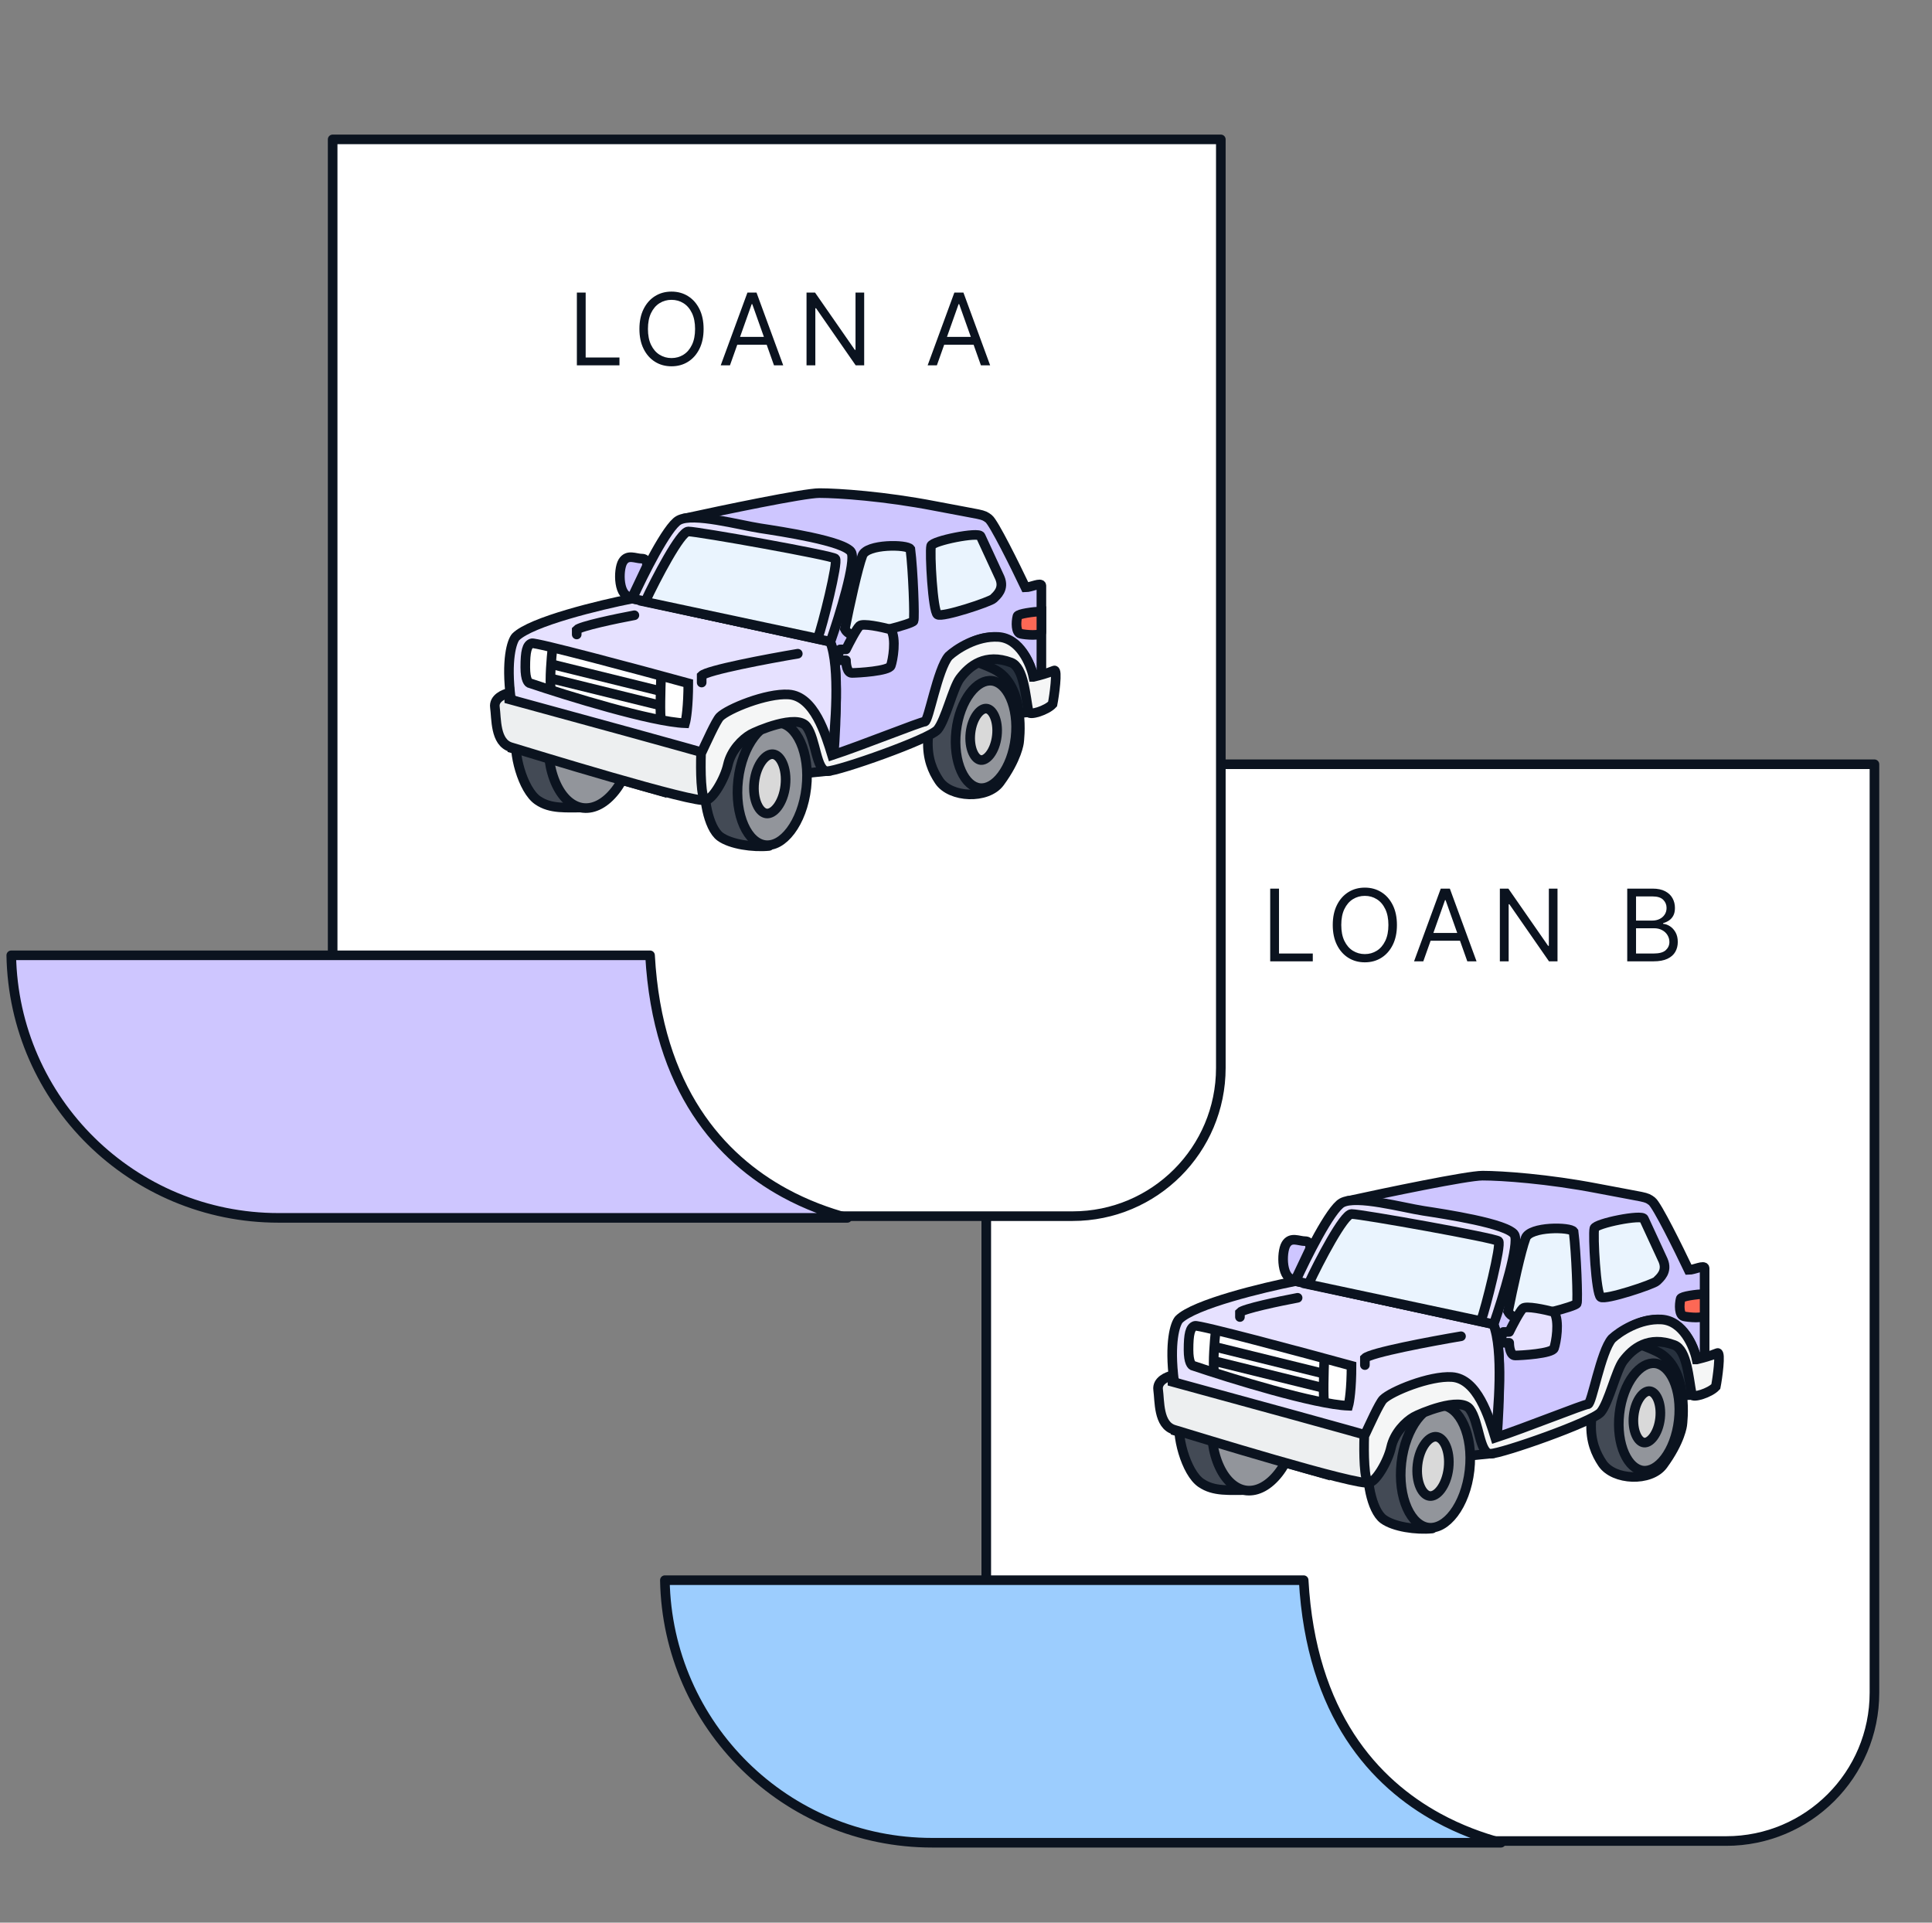 <svg width="201" height="200" viewBox="0 0 201 200" fill="none" xmlns="http://www.w3.org/2000/svg">
<rect x="0" y="0" width="201" height="200" fill="#808080" stroke="none"/>
<g clip-path="url(#clip0_2751_5769)">
<path d="M195.012 79.5V176.085C195.012 184.603 188.107 191.508 179.589 191.508H102.608V79.5H195.012Z" fill="white" stroke="#0B131F" stroke-linejoin="round"/>
<path d="M135.629 164.374C136.402 178.396 143.062 185.507 149.606 189.085C151.897 190.338 154.167 191.153 156.152 191.686H96.978C81.785 191.686 69.439 179.503 69.172 164.374H135.629Z" fill="#9CCDFE" stroke="#0B131F" stroke-linejoin="round"/>
<path d="M127.012 14.5V111.085C127.012 119.603 120.107 126.508 111.589 126.508H34.608V14.5H127.012Z" fill="white" stroke="#0B131F" stroke-linejoin="round"/>
<path d="M67.629 99.374C68.402 113.396 75.062 120.507 81.606 124.085C83.897 125.338 86.167 126.153 88.152 126.686H28.978C13.785 126.686 1.439 114.503 1.172 99.374H67.629Z" fill="#CEC6FF" stroke="#0B131F" stroke-linejoin="round"/>
<path d="M132.148 100V92.436H133.064V99.188H136.579V100H132.148ZM145.333 96.218C145.333 97.016 145.189 97.705 144.901 98.286C144.613 98.867 144.217 99.316 143.715 99.631C143.213 99.946 142.639 100.103 141.994 100.103C141.349 100.103 140.775 99.946 140.273 99.631C139.771 99.316 139.376 98.867 139.088 98.286C138.8 97.705 138.656 97.016 138.656 96.218C138.656 95.421 138.8 94.731 139.088 94.15C139.376 93.569 139.771 93.121 140.273 92.806C140.775 92.491 141.349 92.333 141.994 92.333C142.639 92.333 143.213 92.491 143.715 92.806C144.217 93.121 144.613 93.569 144.901 94.15C145.189 94.731 145.333 95.421 145.333 96.218ZM144.446 96.218C144.446 95.563 144.337 95.01 144.118 94.56C143.901 94.109 143.607 93.768 143.235 93.537C142.866 93.305 142.452 93.19 141.994 93.19C141.536 93.19 141.121 93.305 140.75 93.537C140.38 93.768 140.086 94.109 139.867 94.56C139.65 95.01 139.542 95.563 139.542 96.218C139.542 96.873 139.65 97.426 139.867 97.876C140.086 98.327 140.38 98.668 140.75 98.899C141.121 99.131 141.536 99.247 141.994 99.247C142.452 99.247 142.866 99.131 143.235 98.899C143.607 98.668 143.901 98.327 144.118 97.876C144.337 97.426 144.446 96.873 144.446 96.218ZM148.076 100H147.115L149.893 92.436H150.838L153.615 100H152.655L150.395 93.633H150.336L148.076 100ZM148.43 97.046H152.301V97.858H148.43V97.046ZM162.039 92.436V100H161.153L157.031 94.061H156.957V100H156.041V92.436H156.928L161.064 98.39H161.138V92.436H162.039ZM169.293 100V92.436H171.937C172.464 92.436 172.899 92.528 173.241 92.71C173.583 92.889 173.838 93.132 174.005 93.437C174.173 93.74 174.256 94.076 174.256 94.445C174.256 94.77 174.199 95.039 174.083 95.251C173.97 95.462 173.819 95.63 173.632 95.753C173.448 95.876 173.247 95.967 173.03 96.026V96.1C173.262 96.115 173.494 96.196 173.728 96.344C173.962 96.492 174.158 96.703 174.316 96.979C174.473 97.255 174.552 97.592 174.552 97.991C174.552 98.37 174.466 98.711 174.293 99.014C174.121 99.317 173.849 99.557 173.477 99.734C173.105 99.911 172.622 100 172.026 100H169.293ZM170.209 99.188H172.026C172.624 99.188 173.049 99.072 173.3 98.84C173.553 98.606 173.68 98.323 173.68 97.991C173.68 97.735 173.615 97.499 173.485 97.282C173.354 97.063 173.168 96.888 172.927 96.757C172.686 96.624 172.4 96.558 172.07 96.558H170.209V99.188ZM170.209 95.76H171.908C172.183 95.76 172.432 95.706 172.654 95.598C172.878 95.489 173.055 95.337 173.185 95.14C173.318 94.943 173.385 94.711 173.385 94.445C173.385 94.113 173.269 93.831 173.038 93.6C172.806 93.366 172.439 93.249 171.937 93.249H170.209V95.76Z" fill="#0B131F"/>
<path d="M60.016 38V30.436H60.931V37.188H64.447V38H60.016ZM73.201 34.218C73.201 35.016 73.057 35.705 72.769 36.286C72.481 36.867 72.085 37.316 71.583 37.631C71.081 37.946 70.507 38.103 69.862 38.103C69.217 38.103 68.643 37.946 68.141 37.631C67.639 37.316 67.244 36.867 66.956 36.286C66.668 35.705 66.523 35.016 66.523 34.218C66.523 33.42 66.668 32.731 66.956 32.15C67.244 31.569 67.639 31.121 68.141 30.806C68.643 30.491 69.217 30.333 69.862 30.333C70.507 30.333 71.081 30.491 71.583 30.806C72.085 31.121 72.481 31.569 72.769 32.15C73.057 32.731 73.201 33.42 73.201 34.218ZM72.314 34.218C72.314 33.563 72.205 33.011 71.986 32.56C71.769 32.109 71.475 31.768 71.103 31.537C70.734 31.305 70.32 31.19 69.862 31.19C69.404 31.19 68.989 31.305 68.618 31.537C68.248 31.768 67.954 32.109 67.735 32.56C67.518 33.011 67.41 33.563 67.41 34.218C67.41 34.873 67.518 35.426 67.735 35.876C67.954 36.327 68.248 36.668 68.618 36.899C68.989 37.131 69.404 37.247 69.862 37.247C70.32 37.247 70.734 37.131 71.103 36.899C71.475 36.668 71.769 36.327 71.986 35.876C72.205 35.426 72.314 34.873 72.314 34.218ZM75.944 38H74.983L77.761 30.436H78.706L81.483 38H80.523L78.263 31.633H78.204L75.944 38ZM76.298 35.045H80.168V35.858H76.298V35.045ZM89.907 30.436V38H89.021L84.899 32.061H84.825V38H83.909V30.436H84.796L88.932 36.39H89.006V30.436H89.907ZM97.471 38H96.511L99.288 30.436H100.233L103.011 38H102.051L99.79 31.633H99.731L97.471 38ZM97.826 35.045H101.696V35.858H97.826V35.045Z" fill="#0B131F"/>
<path d="M143.597 152.384L154.902 151.22C153.738 146.066 152.075 145.402 151.577 145.235C151.078 145.069 147.088 146.399 145.758 146.399C144.694 146.399 143.874 150.389 143.597 152.384Z" fill="#434A55" stroke="#0B131F"/>
<path d="M165.209 145.748L176.513 145.069C175.35 139.916 173.687 138.766 173.189 138.6C172.69 138.434 168.7 139.764 167.37 139.764C166.306 139.764 165.486 143.754 165.209 145.748Z" fill="#27313E" stroke="#0B131F"/>
<path d="M154.237 122.294C152.641 122.294 144.152 124.067 140.106 124.954C145.592 125.397 154.403 127.448 157.395 128.279C158.227 128.778 156.232 135.15 155.234 137.588C156.298 138.785 156.01 146.067 155.733 149.558L165.375 146.399C167.204 144.072 166.073 139.483 170.196 137.755C174.319 136.026 176.125 139.472 176.513 141.412L177.344 141.744V131.936C177.344 131.537 176.236 132.102 175.682 132.102C174.629 129.886 172.39 125.353 171.858 124.954C171.193 124.455 171.36 124.622 166.206 123.624C161.053 122.627 156.232 122.294 154.237 122.294Z" fill="#CEC6FF" stroke="#0B131F"/>
<path d="M136.449 151.054L137.447 153.215L122.485 148.893L123.15 147.396L136.449 151.054Z" stroke="#0B131F"/>
<path d="M122.651 137.256C124.246 135.66 131.406 133.931 134.786 133.266L155.365 137.754C156.429 140.414 155.899 146.731 155.567 149.558C155.123 148.505 154.137 146.2 153.738 145.402C153.239 144.404 152.242 143.407 150.912 143.407C149.582 143.407 145.968 144.798 144.56 145.402C143.396 145.9 142.509 148.172 142.232 149.391C139.739 148.893 134.055 147.563 131.129 146.898C128.204 146.233 123.925 144.515 122.152 143.739C121.62 139.616 122.263 137.699 122.651 137.256Z" fill="#E6E1FF" stroke="#0B131F"/>
<path d="M143.931 158.036C142.656 157.106 142.073 153.634 142.434 152.051L146.555 146.565L147.889 149.558L149 159C147.338 159.166 145.016 158.828 143.931 158.036Z" fill="#434A55" stroke="#0B131F" stroke-linejoin="round"/>
<path d="M124.951 154.257C123.376 153.177 122.307 149.206 122.753 147.37L128.802 145.9L130 155C127.839 155 126.29 155.175 124.951 154.257Z" fill="#434A55" stroke="#0B131F" stroke-linejoin="round"/>
<path d="M166.705 152.217C165.375 150.223 164.378 147.064 168.368 139.916C168.368 139.916 168.866 138.918 172.357 140.581C175.848 142.243 175.017 148.228 175.017 148.228C175.017 148.228 174.85 149.89 173.022 152.384C171.721 154.158 167.892 153.998 166.705 152.217Z" fill="#434A55" stroke="#0B131F"/>
<path d="M150.066 146.191C150.935 146.29 151.743 146.99 152.296 148.231C152.845 149.459 153.096 151.133 152.889 152.953C152.683 154.773 152.062 156.347 151.252 157.422C150.435 158.506 149.49 159.007 148.621 158.909C147.752 158.81 146.944 158.11 146.39 156.869C145.842 155.64 145.59 153.967 145.797 152.147C146.004 150.327 146.624 148.753 147.434 147.678C148.252 146.593 149.197 146.093 150.066 146.191Z" fill="#92959B" stroke="#0B131F"/>
<path d="M126.366 145.896C126.429 145.957 126.507 146.039 126.6 146.145C126.909 146.498 127.355 147.076 127.873 147.552C128.369 148.009 128.998 148.439 129.768 148.56C131.323 149.658 132.925 148.98 133.955 148.463C134.243 148.318 134.453 148.204 134.671 148.099C134.815 148.029 134.922 147.983 135.002 147.956C135.004 147.985 135.006 148.02 135.007 148.063C134.75 150.147 133.995 151.981 133.003 153.249C131.999 154.531 130.816 155.165 129.694 155.046C128.571 154.925 127.557 154.055 126.874 152.591C126.196 151.138 125.887 149.177 126.14 147.081C126.205 146.547 126.275 146.186 126.346 145.953C126.353 145.933 126.36 145.914 126.366 145.896Z" fill="#92959B" stroke="#0B131F"/>
<path d="M172.198 141.817C172.94 141.901 173.643 142.501 174.13 143.591C174.611 144.67 174.833 146.142 174.651 147.747C174.469 149.352 173.922 150.737 173.211 151.68C172.492 152.633 171.673 153.06 170.931 152.976C170.189 152.891 169.486 152.292 169 151.201C168.518 150.123 168.296 148.651 168.478 147.046C168.66 145.441 169.208 144.056 169.918 143.113C170.637 142.16 171.456 141.733 172.198 141.817Z" fill="#92959B" stroke="#0B131F"/>
<path d="M149.436 149.457C149.772 149.495 150.138 149.774 150.41 150.381C150.675 150.977 150.804 151.807 150.7 152.721C150.596 153.636 150.285 154.415 149.892 154.936C149.491 155.468 149.072 155.657 148.736 155.619C148.401 155.58 148.035 155.302 147.764 154.694C147.498 154.099 147.37 153.269 147.474 152.355C147.578 151.44 147.889 150.661 148.282 150.14C148.682 149.608 149.101 149.419 149.436 149.457Z" fill="#D9D9D9" stroke="#0B131F"/>
<path d="M171.642 144.712C171.911 144.742 172.223 144.968 172.459 145.497C172.69 146.015 172.802 146.739 172.711 147.542C172.62 148.344 172.348 149.024 172.007 149.477C171.658 149.939 171.303 150.091 171.034 150.06C170.765 150.029 170.454 149.803 170.218 149.273C169.987 148.756 169.874 148.032 169.965 147.23C170.056 146.427 170.329 145.746 170.67 145.294C171.019 144.831 171.373 144.681 171.642 144.712Z" fill="#D9D9D9" stroke="#0B131F"/>
<path d="M120.489 144.57C120.356 143.639 121.431 143.185 121.985 143.074V143.739C128.691 145.568 142.167 149.258 142.433 149.391C142.766 149.558 143.265 153.714 142.433 154.212C141.602 154.711 123.815 149.225 122.152 148.726C120.49 148.228 120.656 145.734 120.489 144.57Z" fill="#EDEFF0" stroke="#0B131F"/>
<path d="M139.608 125.12C138.411 125.785 135.895 130.828 134.787 133.266L155.4 137.755C156.342 135.039 158.094 129.376 157.562 128.445C156.897 127.281 150.247 126.284 148.086 125.951C145.925 125.619 141.104 124.289 139.608 125.12Z" fill="#E6E1FF" stroke="#0B131F"/>
<path d="M165.874 127.78C166.007 127.248 170.861 126.284 171.027 126.783L173.022 131.105C173.521 132.269 172.69 132.934 172.357 133.266C172.025 133.599 167.038 135.261 166.539 134.928C166.04 134.596 165.708 128.445 165.874 127.78Z" fill="#EAF4FE" stroke="#0B131F"/>
<path d="M142.434 154.212C141.902 154.212 141.88 150.998 141.935 149.391C142.434 148.339 143.496 145.967 143.895 145.568C144.726 144.737 148.721 143.095 151.043 143.24C153.703 143.407 154.902 147.397 155.567 149.558C158.615 148.56 164.81 146.067 165.209 146.067C165.608 146.067 166.539 140.581 167.703 139.251C168.478 138.53 170.595 137.123 172.856 137.256C175.117 137.389 176.236 140.082 176.513 141.412L176.514 141.412C177.179 141.246 177.844 141.079 178.675 140.747C179.065 140.591 178.675 143.407 178.508 144.238C177.899 144.903 176.093 145.46 176.015 145.069C175.682 143.407 175.525 140.418 174.186 139.916C171.526 138.918 169.864 140.248 168.866 141.578C168.147 142.537 167.37 145.9 166.539 146.898C165.708 147.895 156.232 151.22 155.068 151.22C153.905 151.22 153.905 147.895 152.907 146.565C151.91 145.235 147.683 147.055 147.089 147.397C146.223 147.895 145.059 149.059 144.726 150.555C144.394 152.051 143.099 154.212 142.434 154.212Z" fill="#F5F6F6" stroke="#0B131F"/>
<path d="M124.316 137.918C124.715 137.785 135.344 140.633 140.608 142.074C140.608 144.468 140.386 145.842 140.275 146.23C136.818 146.097 128.084 143.404 124.15 142.074C123.984 142.074 123.651 141.742 123.651 140.412C123.651 138.749 123.818 138.084 124.316 137.918Z" fill="white" stroke="#0B131F"/>
<path d="M137.781 141.243C137.726 142.628 137.648 145.499 137.781 145.898" stroke="#0B131F"/>
<path d="M126.478 138.417C126.367 139.414 126.178 141.675 126.311 142.739" stroke="#0B131F"/>
<path d="M126.311 140.079L137.782 142.905" stroke="#0B131F"/>
<path d="M126.311 141.575L137.782 144.402" stroke="#0B131F"/>
<path d="M135.784 129.11C136.316 129.11 136.338 129.664 136.283 129.941L134.786 133.1C133.29 133.266 133.29 130.274 133.789 129.442C134.288 128.611 135.119 129.11 135.784 129.11Z" fill="#CEC6FF" stroke="#0B131F"/>
<path d="M158.725 128.778C158.227 130.107 157.395 133.931 156.896 136.425C157.063 136.757 157.428 137.09 158.226 137.09C159.224 137.09 163.879 135.926 164.045 135.593C164.178 135.327 163.989 130.274 163.712 128.113C163.38 127.614 159.18 127.562 158.725 128.778Z" fill="#EAF4FE" stroke="#0B131F"/>
<path d="M140.605 126.284C139.807 126.284 137.225 131.216 136.117 133.599L154.071 137.422C154.569 136.092 156.232 129.443 155.899 129.11C155.567 128.778 141.603 126.284 140.605 126.284Z" fill="#EAF4FE" stroke="#0B131F"/>
<path d="M174.852 135.095C174.916 134.837 176.53 134.633 177.344 134.596V136.757C177.344 137.2 175.672 137.034 175.183 136.923C174.694 136.813 174.685 135.76 174.852 135.095Z" fill="#FD6855" stroke="#0B131F"/>
<path d="M157.014 139.682H156L156.406 138.552H157.014C157.352 137.861 158.109 136.405 158.434 136.104C158.758 135.802 160.732 136.229 161.679 136.48C162.287 137.422 161.881 139.682 161.679 140.247C161.476 140.812 158.231 141 157.622 141C157.136 141 157.014 140.121 157.014 139.682Z" fill="#E6E1FF" stroke="#0B131F" stroke-linejoin="round"/>
<path d="M135 135C133.14 135.349 129.337 136.143 129 136.524V137" stroke="#0B131F" stroke-linecap="round"/>
<path d="M152 139C148.901 139.524 142.561 140.714 142 141.286V142" stroke="#0B131F" stroke-linecap="round"/>
<path d="M74.597 81.384L85.901 80.22C84.738 75.067 83.075 74.402 82.577 74.235C82.078 74.069 78.088 75.399 76.758 75.399C75.694 75.399 74.874 79.389 74.597 81.384Z" fill="#434A55" stroke="#0B131F"/>
<path d="M96.209 74.748L107.513 74.069C106.35 68.916 104.687 67.766 104.189 67.6C103.69 67.434 99.7 68.764 98.37 68.764C97.306 68.764 96.486 72.754 96.209 74.748Z" fill="#27313E" stroke="#0B131F"/>
<path d="M85.237 51.294C83.641 51.294 75.152 53.067 71.106 53.954C76.592 54.397 85.403 56.448 88.395 57.279C89.227 57.778 87.232 64.15 86.234 66.588C87.298 67.785 87.01 75.067 86.733 78.558L96.375 75.399C98.204 73.072 97.073 68.484 101.196 66.755C105.319 65.026 107.125 68.472 107.513 70.412L108.344 70.744V60.936C108.344 60.537 107.236 61.102 106.682 61.102C105.629 58.886 103.39 54.353 102.858 53.954C102.193 53.455 102.36 53.622 97.206 52.624C92.053 51.627 87.232 51.294 85.237 51.294Z" fill="#CEC6FF" stroke="#0B131F"/>
<path d="M67.449 80.054L68.447 82.215L53.485 77.893L54.15 76.397L67.449 80.054Z" stroke="#0B131F"/>
<path d="M53.651 66.256C55.246 64.66 62.406 62.931 65.786 62.266L86.365 66.754C87.429 69.414 86.899 75.731 86.567 78.558C86.123 77.505 85.137 75.2 84.738 74.402C84.239 73.404 83.242 72.407 81.912 72.407C80.582 72.407 76.969 73.798 75.56 74.402C74.396 74.9 73.509 77.172 73.232 78.391C70.739 77.893 65.055 76.563 62.129 75.898C59.204 75.233 54.925 73.515 53.152 72.739C52.62 68.616 53.263 66.699 53.651 66.256Z" fill="#E6E1FF" stroke="#0B131F"/>
<path d="M74.931 87.036C73.656 86.106 73.073 82.635 73.434 81.051L77.555 75.565L78.889 78.558L80 88C78.338 88.166 76.016 87.828 74.931 87.036Z" fill="#434A55" stroke="#0B131F" stroke-linejoin="round"/>
<path d="M55.951 83.257C54.376 82.177 53.307 78.206 53.753 76.37L59.802 74.9L61 84C58.839 84 57.29 84.175 55.951 83.257Z" fill="#434A55" stroke="#0B131F" stroke-linejoin="round"/>
<path d="M97.705 81.218C96.375 79.223 95.378 76.064 99.368 68.916C99.368 68.916 99.866 67.918 103.357 69.581C106.848 71.243 106.017 77.228 106.017 77.228C106.017 77.228 105.85 78.89 104.022 81.384C102.721 83.158 98.892 82.998 97.705 81.218Z" fill="#434A55" stroke="#0B131F"/>
<path d="M81.066 75.192C81.935 75.29 82.743 75.99 83.296 77.231C83.845 78.459 84.096 80.133 83.889 81.953C83.683 83.773 83.062 85.347 82.252 86.421C81.435 87.506 80.49 88.007 79.621 87.909C78.752 87.81 77.944 87.11 77.39 85.869C76.842 84.64 76.59 82.967 76.797 81.147C77.004 79.327 77.624 77.753 78.434 76.678C79.252 75.593 80.197 75.093 81.066 75.192Z" fill="#92959B" stroke="#0B131F"/>
<path d="M57.366 74.896C57.429 74.957 57.507 75.039 57.6 75.145C57.909 75.498 58.355 76.076 58.873 76.552C59.37 77.009 59.998 77.439 60.768 77.56C62.323 78.658 63.925 77.98 64.955 77.463C65.243 77.319 65.453 77.204 65.671 77.099C65.815 77.029 65.922 76.983 66.002 76.956C66.004 76.985 66.006 77.02 66.007 77.063C65.75 79.147 64.995 80.981 64.003 82.249C62.999 83.531 61.816 84.165 60.694 84.046C59.571 83.925 58.557 83.055 57.874 81.591C57.196 80.138 56.888 78.177 57.14 76.081C57.205 75.547 57.275 75.186 57.346 74.953C57.352 74.933 57.36 74.914 57.366 74.896Z" fill="#92959B" stroke="#0B131F"/>
<path d="M103.198 70.817C103.94 70.901 104.643 71.501 105.13 72.591C105.611 73.669 105.833 75.142 105.651 76.747C105.469 78.352 104.922 79.737 104.211 80.68C103.492 81.633 102.673 82.06 101.931 81.976C101.189 81.891 100.486 81.292 99.999 80.201C99.518 79.123 99.296 77.65 99.478 76.046C99.66 74.441 100.208 73.056 100.918 72.113C101.637 71.16 102.456 70.733 103.198 70.817Z" fill="#92959B" stroke="#0B131F"/>
<path d="M80.436 78.457C80.772 78.495 81.138 78.774 81.409 79.382C81.675 79.977 81.804 80.806 81.7 81.721C81.596 82.636 81.285 83.415 80.892 83.936C80.491 84.468 80.072 84.657 79.736 84.619C79.401 84.581 79.035 84.302 78.764 83.694C78.498 83.099 78.37 82.269 78.474 81.355C78.578 80.44 78.889 79.661 79.282 79.14C79.682 78.608 80.101 78.419 80.436 78.457Z" fill="#D9D9D9" stroke="#0B131F"/>
<path d="M102.642 73.712C102.911 73.742 103.223 73.968 103.459 74.497C103.69 75.015 103.802 75.739 103.711 76.542C103.62 77.344 103.348 78.024 103.007 78.477C102.658 78.939 102.303 79.091 102.034 79.06C101.765 79.029 101.454 78.802 101.218 78.273C100.987 77.756 100.874 77.032 100.965 76.23C101.056 75.427 101.329 74.746 101.67 74.294C102.019 73.831 102.373 73.681 102.642 73.712Z" fill="#D9D9D9" stroke="#0B131F"/>
<path d="M51.489 73.57C51.356 72.639 52.431 72.185 52.986 72.074V72.739C59.691 74.568 73.168 78.258 73.433 78.391C73.766 78.558 74.265 82.714 73.433 83.212C72.602 83.711 54.815 78.225 53.152 77.726C51.49 77.228 51.656 74.734 51.489 73.57Z" fill="#EDEFF0" stroke="#0B131F"/>
<path d="M70.608 54.12C69.411 54.785 66.895 59.828 65.787 62.266L86.4 66.754C87.343 64.039 89.094 58.376 88.562 57.445C87.897 56.281 81.247 55.284 79.086 54.951C76.925 54.619 72.104 53.289 70.608 54.12Z" fill="#E6E1FF" stroke="#0B131F"/>
<path d="M96.874 56.78C97.007 56.248 101.861 55.284 102.027 55.783L104.022 60.105C104.521 61.269 103.69 61.934 103.357 62.266C103.025 62.599 98.038 64.261 97.539 63.928C97.04 63.596 96.708 57.445 96.874 56.78Z" fill="#EAF4FE" stroke="#0B131F"/>
<path d="M73.434 83.212C72.902 83.212 72.88 79.999 72.935 78.391C73.434 77.339 74.496 74.967 74.895 74.568C75.726 73.737 79.721 72.095 82.043 72.24C84.703 72.407 85.902 76.397 86.567 78.558C89.615 77.56 95.81 75.067 96.209 75.067C96.608 75.067 97.539 69.581 98.703 68.251C99.478 67.53 101.595 66.123 103.856 66.256C106.117 66.389 107.236 69.082 107.513 70.412L107.514 70.412C108.179 70.246 108.844 70.079 109.675 69.747C110.065 69.591 109.675 72.407 109.508 73.238C108.899 73.903 107.093 74.46 107.015 74.069C106.682 72.407 106.525 69.418 105.186 68.916C102.526 67.918 100.864 69.248 99.866 70.578C99.147 71.537 98.37 74.9 97.539 75.898C96.708 76.895 87.232 80.22 86.068 80.22C84.905 80.22 84.905 76.895 83.907 75.565C82.91 74.235 78.683 76.055 78.089 76.397C77.222 76.895 76.059 78.059 75.726 79.555C75.394 81.051 74.099 83.212 73.434 83.212Z" fill="#F5F6F6" stroke="#0B131F"/>
<path d="M55.316 66.918C55.715 66.785 66.344 69.633 71.608 71.074C71.608 73.468 71.386 74.842 71.275 75.23C67.818 75.097 59.084 72.404 55.15 71.074C54.984 71.074 54.651 70.742 54.651 69.412C54.651 67.749 54.818 67.084 55.316 66.918Z" fill="white" stroke="#0B131F"/>
<path d="M68.781 70.243C68.725 71.628 68.648 74.499 68.781 74.898" stroke="#0B131F"/>
<path d="M57.478 67.417C57.367 68.414 57.178 70.675 57.311 71.739" stroke="#0B131F"/>
<path d="M57.311 69.079L68.782 71.905" stroke="#0B131F"/>
<path d="M57.311 70.575L68.782 73.401" stroke="#0B131F"/>
<path d="M66.784 58.11C67.316 58.11 67.338 58.664 67.283 58.941L65.786 62.1C64.29 62.266 64.29 59.274 64.789 58.442C65.288 57.611 66.119 58.11 66.784 58.11Z" fill="#CEC6FF" stroke="#0B131F"/>
<path d="M89.725 57.778C89.227 59.107 88.395 62.931 87.897 65.424C88.063 65.757 88.428 66.09 89.226 66.09C90.224 66.09 94.879 64.926 95.045 64.593C95.178 64.327 94.989 59.274 94.712 57.113C94.379 56.614 90.18 56.562 89.725 57.778Z" fill="#EAF4FE" stroke="#0B131F"/>
<path d="M71.605 55.284C70.807 55.284 68.225 60.216 67.117 62.599L85.071 66.422C85.569 65.092 87.232 58.443 86.899 58.11C86.567 57.778 72.603 55.284 71.605 55.284Z" fill="#EAF4FE" stroke="#0B131F"/>
<path d="M105.852 64.095C105.916 63.837 107.53 63.633 108.344 63.596V65.757C108.344 66.2 106.672 66.034 106.183 65.923C105.694 65.813 105.685 64.76 105.852 64.095Z" fill="#FD6855" stroke="#0B131F"/>
<path d="M88.014 68.682H87L87.406 67.552H88.014C88.352 66.861 89.109 65.405 89.434 65.104C89.758 64.802 91.732 65.229 92.679 65.48C93.287 66.422 92.882 68.682 92.679 69.247C92.476 69.812 89.231 70 88.623 70C88.136 70 88.014 69.121 88.014 68.682Z" fill="#E6E1FF" stroke="#0B131F" stroke-linejoin="round"/>
<path d="M66 64C64.14 64.349 60.337 65.143 60 65.524V66" stroke="#0B131F" stroke-linecap="round"/>
<path d="M83 68C79.901 68.524 73.561 69.714 73 70.286V71" stroke="#0B131F" stroke-linecap="round"/>
</g>
<defs>
<clipPath id="clip0_2751_5769">
<rect width="200" height="200" fill="white" transform="translate(0.667)"/>
</clipPath>
</defs>
</svg>
